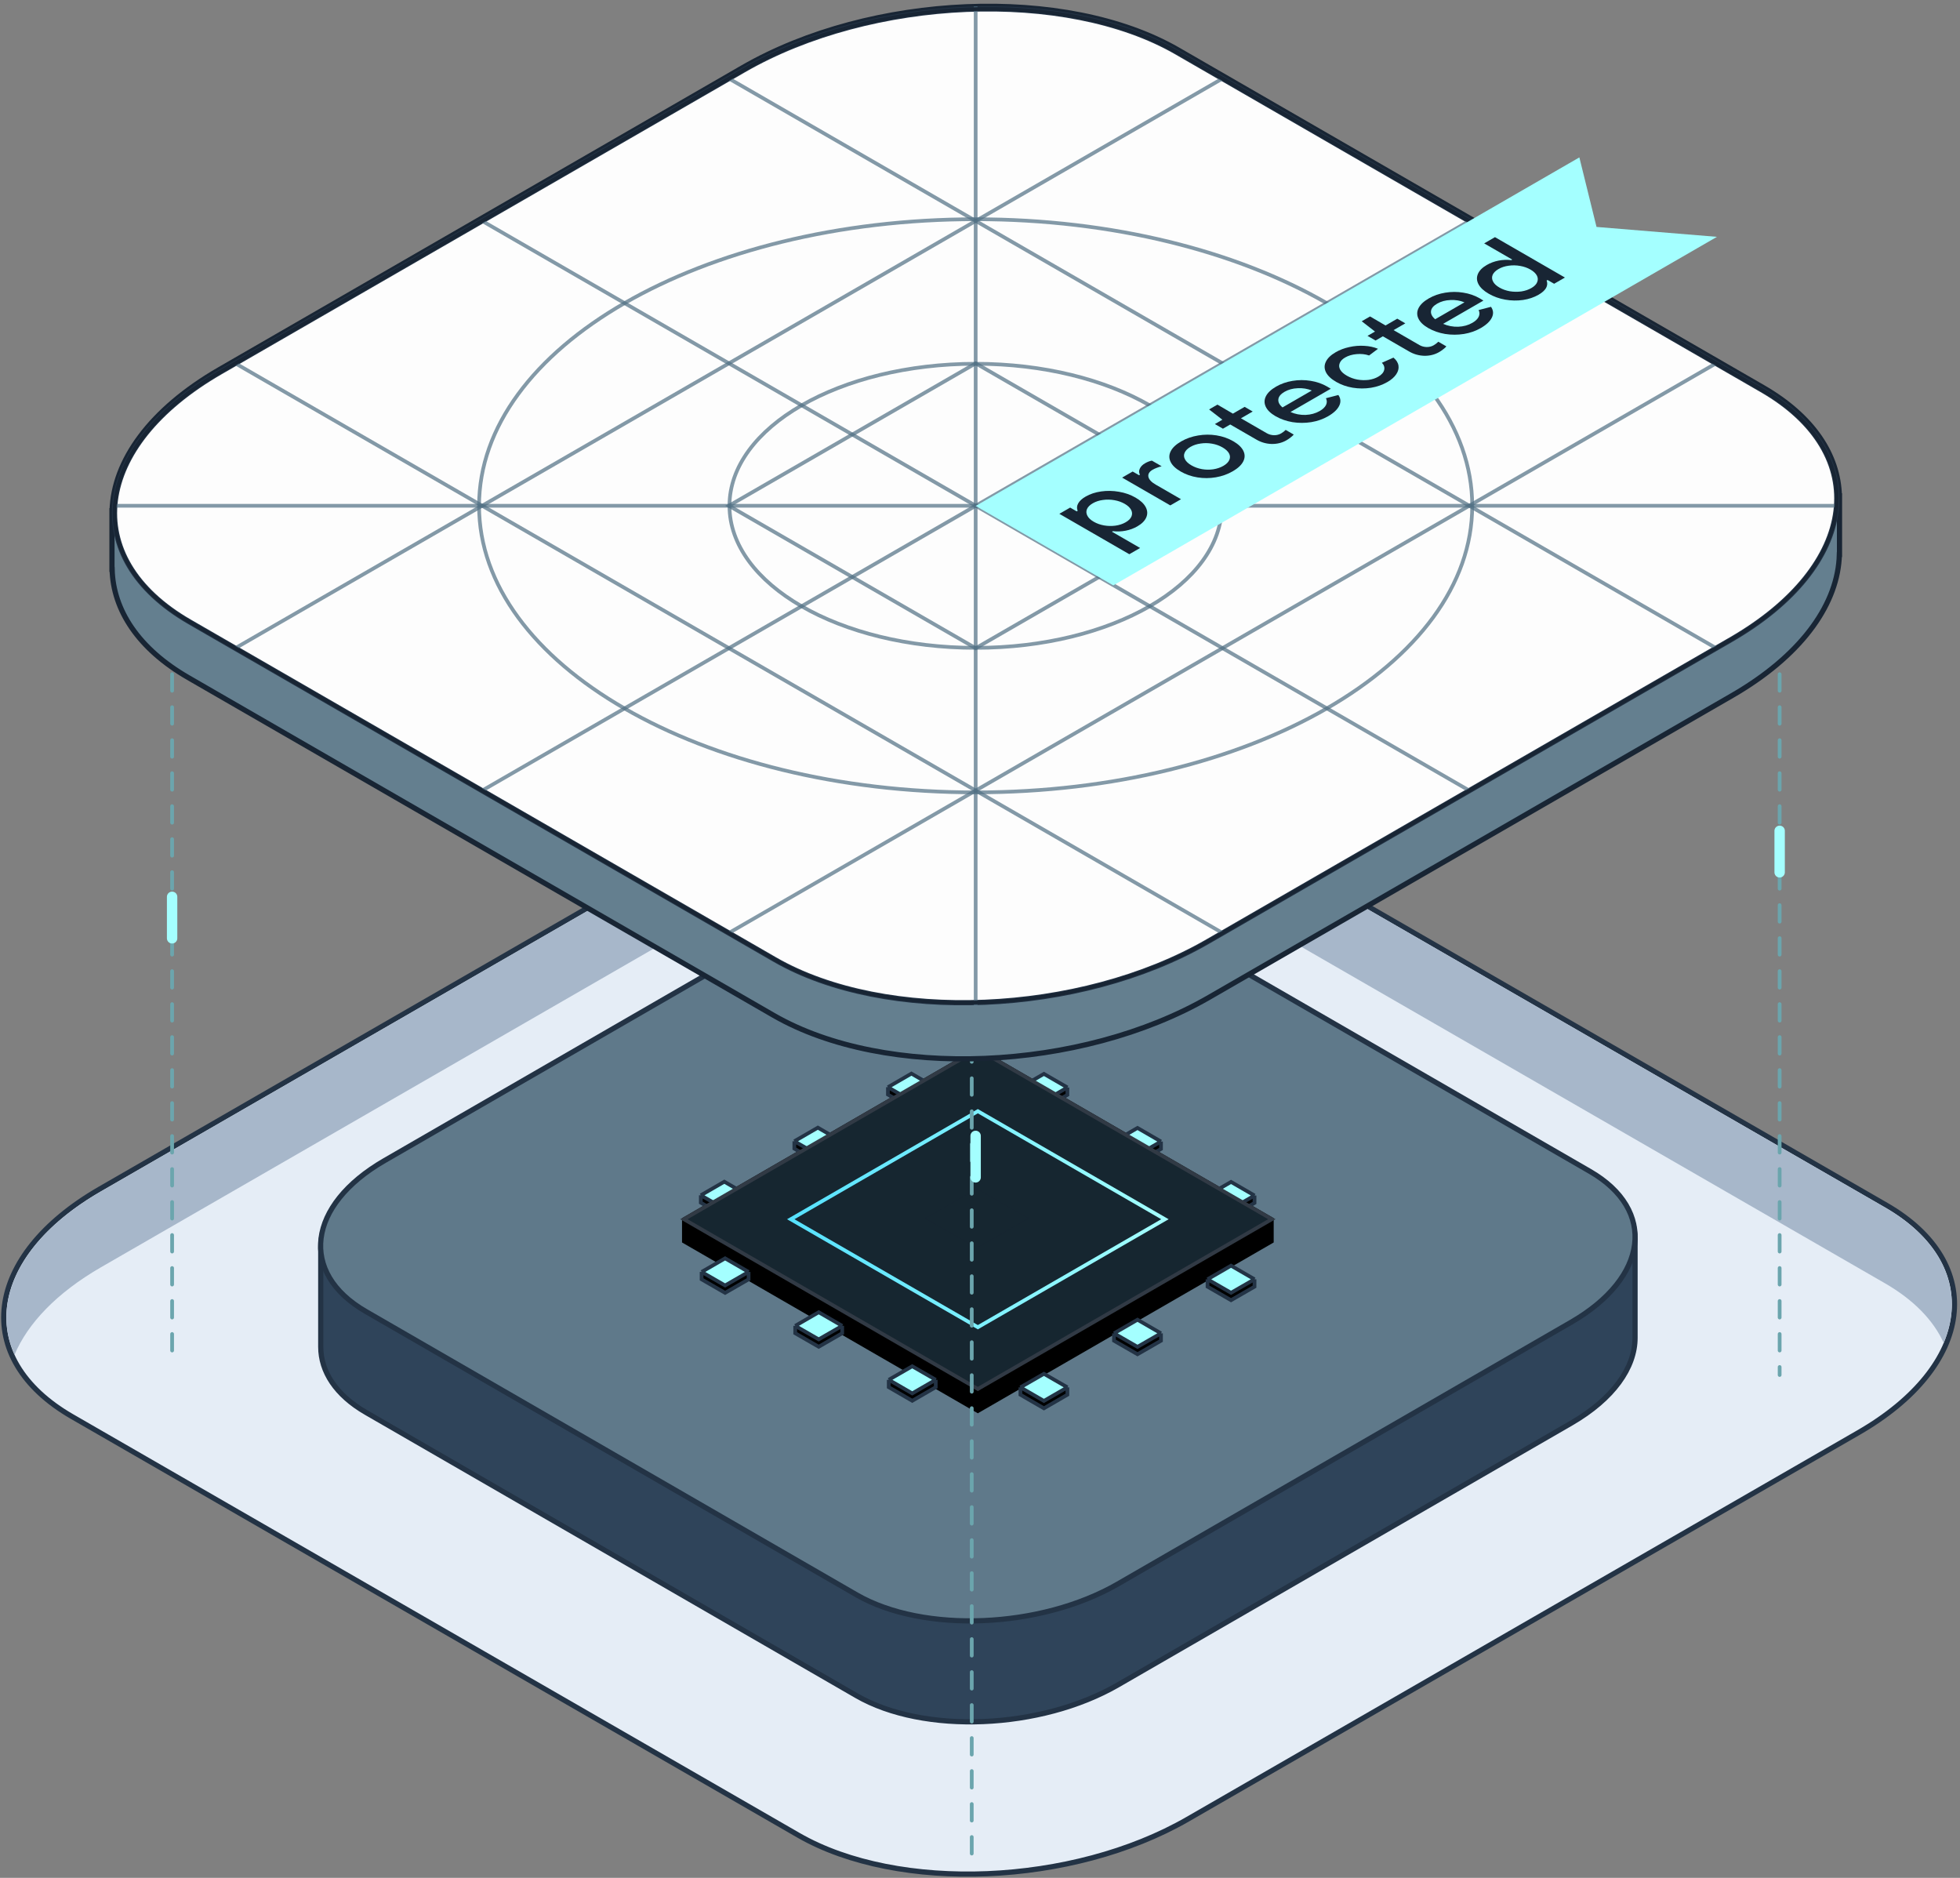 <svg width="309" height="296" viewBox="0 0 309 296" fill="none" xmlns="http://www.w3.org/2000/svg">
<rect x="0" y="0" width="309" height="296" fill="#808080" stroke="none"/>
<path d="M153.055 117.901C164.14 117.443 174.958 119.418 182.863 123.972V123.973L297.373 189.961C305.284 194.52 308.832 200.846 308.015 207.416C307.201 213.954 302.079 220.581 292.997 225.814L187.247 286.753C178.157 291.991 166.754 294.886 155.665 295.345C144.58 295.803 133.762 293.827 125.856 289.273L11.347 223.284C3.436 218.725 -0.112 212.399 0.705 205.829C1.519 199.291 6.641 192.665 15.723 187.432L121.472 126.493C130.562 121.255 141.966 118.36 153.055 117.901Z" fill="#E5EDF6" stroke="#233345" stroke-width="0.819"/>
<path d="M121.68 126.838C139.727 116.438 167.024 115.308 182.659 124.316L297.162 190.316C306.734 195.834 309.706 203.877 306.427 211.672C304.836 208.162 301.762 204.926 297.162 202.274L182.659 136.275C167.024 127.266 139.727 128.396 121.68 138.796L15.937 199.745C8.945 203.774 4.37 208.605 2.295 213.536C-1.518 205.121 3.203 195.125 15.937 187.786L121.68 126.838Z" fill="#A7B7CA"/>
<path d="M257.771 195.275C257.771 191.407 255.429 187.703 250.653 184.942L173.291 140.279C162.725 134.186 144.284 134.944 132.088 141.991L60.643 183.241C53.968 187.097 50.566 192.025 50.566 196.696V212.296C50.566 216.164 52.908 219.868 57.684 222.629L135.046 267.292C145.612 273.385 164.053 272.627 176.25 265.58L247.694 224.33C254.369 220.474 257.771 215.546 257.771 210.875V195.275Z" fill="#2F445A" stroke="#233345" stroke-width="0.819" stroke-miterlimit="10"/>
<path d="M135.037 251.383L57.675 206.72C47.109 200.628 48.437 189.969 60.634 182.933L132.078 141.683C144.275 134.647 162.716 133.878 173.282 139.97L250.644 184.633C261.21 190.726 259.882 201.385 247.685 208.421L176.241 249.671C164.044 256.707 145.603 257.476 135.037 251.383Z" fill="#5F798A" stroke="#233345" stroke-width="0.819" stroke-miterlimit="10"/>
<path d="M200.509 192.18L154.157 165.41L107.816 192.18V195.675L154.157 222.433L200.509 195.675V192.18Z" fill="black" stroke="black" stroke-width="0.585" stroke-miterlimit="10"/>
<path d="M160.871 172.578L164.576 174.721L168.28 172.578V171.413L164.576 169.27L160.871 171.413V172.578Z" fill="black"/>
<path d="M164.576 169.27L168.28 171.413L164.576 173.556L160.871 171.413L164.576 169.27Z" fill="#A4FFFF"/>
<path d="M168.28 171.413V172.578L164.576 174.721L160.871 172.578V171.413M168.28 171.413L164.576 169.27L160.871 171.413M168.28 171.413L164.576 173.556L160.871 171.413" stroke="#233345" stroke-width="0.585" stroke-miterlimit="10"/>
<path d="M190.371 189.609L194.076 191.741L197.78 189.609V188.444L194.076 186.301L190.371 188.444V189.609Z" fill="black"/>
<path d="M194.076 186.301L197.78 188.444L194.076 190.576L190.371 188.444L194.076 186.301Z" fill="#A4FFFF"/>
<path d="M197.78 188.444V189.609L194.076 191.741L190.371 189.609V188.444M197.78 188.444L194.076 186.301L190.371 188.444M197.78 188.444L194.076 190.576L190.371 188.444" stroke="#233345" stroke-width="0.585" stroke-miterlimit="10"/>
<path d="M175.625 181.101L179.329 183.233L183.034 181.101V179.936L179.329 177.793L175.625 179.936V181.101Z" fill="black"/>
<path d="M179.329 177.793L183.034 179.936L179.329 182.068L175.625 179.936L179.329 177.793Z" fill="#A4FFFF"/>
<path d="M183.034 179.936V181.101L179.329 183.233L175.625 181.101V179.936M183.034 179.936L179.329 177.793L175.625 179.936M183.034 179.936L179.329 182.068L175.625 179.936" stroke="#233345" stroke-width="0.585" stroke-miterlimit="10"/>
<path d="M110.484 189.574L114.189 191.706L117.893 189.574V188.409L114.189 186.266L110.484 188.409V189.574Z" fill="black"/>
<path d="M114.189 186.266L117.893 188.409L114.189 190.541L110.484 188.409L114.189 186.266Z" fill="#A4FFFF"/>
<path d="M117.893 188.409V189.574L114.189 191.706L110.484 189.574V188.409M117.893 188.409L114.189 186.266L110.484 188.409M117.893 188.409L114.189 190.541L110.484 188.409" stroke="#233345" stroke-width="0.585" stroke-miterlimit="10"/>
<path d="M139.984 172.535L143.689 174.678L147.393 172.535V171.37L143.689 169.227L139.984 171.37V172.535Z" fill="black"/>
<path d="M143.689 169.227L147.393 171.37L143.689 173.513L139.984 171.37L143.689 169.227Z" fill="#A4FFFF"/>
<path d="M147.393 171.37V172.535L143.689 174.678L139.984 172.535V171.37M147.393 171.37L143.689 169.227L139.984 171.37M147.393 171.37L143.689 173.513L139.984 171.37" stroke="#233345" stroke-width="0.585" stroke-miterlimit="10"/>
<path d="M125.23 181.054L128.935 183.186L132.639 181.054V179.89L128.935 177.746L125.23 179.89V181.054Z" fill="black"/>
<path d="M128.935 177.746L132.639 179.89L128.935 182.021L125.23 179.89L128.935 177.746Z" fill="#A4FFFF"/>
<path d="M132.639 179.89V181.054L128.935 183.186L125.23 181.054V179.89M132.639 179.89L128.935 177.746L125.23 179.89M132.639 179.89L128.935 182.021L125.23 179.89" stroke="#233345" stroke-width="0.585" stroke-miterlimit="10"/>
<path d="M190.371 202.812L194.076 204.944L197.78 202.812V201.647L194.076 199.504L190.371 201.647V202.812Z" fill="black"/>
<path d="M194.076 199.504L197.78 201.647L194.076 203.779L190.371 201.647L194.076 199.504Z" fill="#A4FFFF"/>
<path d="M197.78 201.647V202.812L194.076 204.944L190.371 202.812V201.647M197.78 201.647L194.076 199.504L190.371 201.647M197.78 201.647L194.076 203.779L190.371 201.647" stroke="#233345" stroke-width="0.585" stroke-miterlimit="10"/>
<path d="M110.609 201.656L114.314 203.788L118.018 201.656V200.491L114.314 198.348L110.609 200.491V201.656Z" fill="black"/>
<path d="M114.314 198.348L118.018 200.491L114.314 202.623L110.609 200.491L114.314 198.348Z" fill="#A4FFFF"/>
<path d="M118.018 200.491V201.656L114.314 203.788L110.609 201.656V200.491M118.018 200.491L114.314 198.348L110.609 200.491M118.018 200.491L114.314 202.623L110.609 200.491" stroke="#233345" stroke-width="0.585" stroke-miterlimit="10"/>
<path d="M125.367 210.152L129.072 212.284L132.776 210.152V208.987L129.072 206.844L125.367 208.987V210.152Z" fill="black"/>
<path d="M129.072 206.844L132.776 208.987L129.072 211.119L125.367 208.987L129.072 206.844Z" fill="#A4FFFF"/>
<path d="M132.776 208.987V210.152L129.072 212.284L125.367 210.152V208.987M132.776 208.987L129.072 206.844L125.367 208.987M132.776 208.987L129.072 211.119L125.367 208.987" stroke="#233345" stroke-width="0.585" stroke-miterlimit="10"/>
<path d="M140.113 218.656L143.818 220.8L147.522 218.656V217.491L143.818 215.359L140.113 217.491V218.656Z" fill="black"/>
<path d="M143.818 215.359L147.522 217.491L143.818 219.635L140.113 217.491L143.818 215.359Z" fill="#A4FFFF"/>
<path d="M147.522 217.491V218.656L143.818 220.8L140.113 218.656V217.491M147.522 217.491L143.818 215.359L140.113 217.491M147.522 217.491L143.818 219.635L140.113 217.491" stroke="#233345" stroke-width="0.585" stroke-miterlimit="10"/>
<path d="M160.871 219.844L164.576 221.987L168.28 219.844V218.679L164.576 216.547L160.871 218.679V219.844Z" fill="black"/>
<path d="M164.576 216.547L168.28 218.679L164.576 220.822L160.871 218.679L164.576 216.547Z" fill="#A4FFFF"/>
<path d="M168.28 218.679V219.844L164.576 221.987L160.871 219.844V218.679M168.28 218.679L164.576 216.547L160.871 218.679M168.28 218.679L164.576 220.822L160.871 218.679" stroke="#233345" stroke-width="0.585" stroke-miterlimit="10"/>
<path d="M175.625 211.332L179.329 213.464L183.034 211.332V210.167L179.329 208.023L175.625 210.167V211.332Z" fill="black"/>
<path d="M179.329 208.023L183.034 210.167L179.329 212.299L175.625 210.167L179.329 208.023Z" fill="#A4FFFF"/>
<path d="M183.034 210.167V211.332L179.329 213.464L175.625 211.332V210.167M183.034 210.167L179.329 208.023L175.625 210.167M183.034 210.167L179.329 212.299L175.625 210.167" stroke="#233345" stroke-width="0.585" stroke-miterlimit="10"/>
<path d="M154.157 218.938L107.816 192.18L154.157 165.41L200.509 192.18L154.157 218.938Z" fill="#162630" stroke="#313A45" stroke-width="0.585" stroke-miterlimit="10"/>
<path d="M154.16 209.203L124.664 192.183L154.16 175.152L183.656 192.183L154.16 209.203Z" stroke="url(#paint0_linear_22380_134087)" stroke-width="0.585" stroke-miterlimit="10"/>
<path d="M154.01 196.702L162.164 192.044L154.01 187.383L145.855 192.044L154.01 196.702Z" fill="#161F30"/>
<path d="M154.01 196.702L162.164 192.044L154.01 187.383L145.855 192.044L154.01 196.702Z" fill="#162630"/>
<path d="M280.566 64.676L280.566 216.736" stroke="#6BA5AD" stroke-width="0.59" stroke-miterlimit="10" stroke-linecap="round" stroke-dasharray="2.6 2.6"/>
<path d="M280.566 130.961L280.566 137.499" stroke="#A4FFFF" stroke-width="1.638" stroke-miterlimit="10" stroke-linecap="round" stroke-linejoin="round"/>
<path d="M27.133 64.676L27.133 214.137" stroke="#6BA5AD" stroke-width="0.59" stroke-miterlimit="10" stroke-linecap="round" stroke-dasharray="2.6 2.6"/>
<path d="M27.133 141.363L27.133 147.902" stroke="#A4FFFF" stroke-width="1.638" stroke-miterlimit="10" stroke-linecap="round" stroke-linejoin="round"/>
<path d="M153.199 102.367L153.199 294.717" stroke="#6BA5AD" stroke-width="0.59" stroke-miterlimit="10" stroke-linecap="round" stroke-dasharray="2.6 2.6"/>
<path d="M153.809 179.047L153.809 185.585" stroke="#A4FFFF" stroke-width="1.638" stroke-miterlimit="10" stroke-linecap="round" stroke-linejoin="round"/>
<path d="M152.371 1.065C164.779 0.551 176.883 2.767 185.724 7.868L277.977 61.094C285.827 65.625 289.817 71.707 289.979 78.153H290.004V87.404H289.981C289.793 94.982 284.366 102.818 274.104 109.028L273.077 109.635L190.632 157.199C180.46 163.072 167.697 166.319 155.285 166.833C142.877 167.347 130.773 165.132 121.933 160.03L29.68 106.804C21.829 102.272 17.84 96.191 17.678 89.745H17.653V80.493H17.676C17.871 72.667 23.653 64.564 34.579 58.263L117.024 10.698C127.196 4.826 139.959 1.58 152.371 1.065Z" fill="#647F8F" stroke="#182534" stroke-width="0.819" stroke-miterlimit="10"/>
<path d="M122.125 151.241L29.873 98.014C12.368 87.913 14.563 70.274 34.772 58.615L117.217 11.05C137.426 -0.608 168.002 -1.882 185.507 8.22L277.76 61.446C295.265 71.547 293.069 89.186 272.861 100.845L190.415 148.41C170.206 160.069 139.631 161.342 122.125 151.241Z" fill="#FDFDFD" stroke="#233345" stroke-width="0.819" stroke-miterlimit="10"/>
<path d="M76.004 124.619L231.647 34.824" stroke="#517083" stroke-opacity="0.7" stroke-width="0.585" stroke-miterlimit="10"/>
<path d="M114.91 147.06L270.553 57.266" stroke="#517083" stroke-opacity="0.7" stroke-width="0.585" stroke-miterlimit="10"/>
<path d="M192.737 12.375L37.094 102.17" stroke="#517083" stroke-opacity="0.7" stroke-width="0.585" stroke-miterlimit="10"/>
<path d="M76.004 34.824L231.647 124.619" stroke="#517083" stroke-opacity="0.7" stroke-width="0.585" stroke-miterlimit="10"/>
<path d="M37.094 57.27L192.737 147.064" stroke="#517083" stroke-opacity="0.7" stroke-width="0.585" stroke-miterlimit="10"/>
<path d="M270.562 102.17L114.91 12.375" stroke="#517083" stroke-opacity="0.7" stroke-width="0.585" stroke-miterlimit="10"/>
<path d="M18.121 79.723H289.506" stroke="#517083" stroke-opacity="0.7" stroke-width="0.585" stroke-miterlimit="10"/>
<path d="M153.816 1V158.459" stroke="#517083" stroke-opacity="0.7" stroke-width="0.585" stroke-miterlimit="10"/>
<path d="M153.811 102.117C175.244 102.117 192.619 92.093 192.619 79.728C192.619 67.364 175.244 57.34 153.811 57.34C132.379 57.34 115.004 67.364 115.004 79.728C115.004 92.093 132.379 102.117 153.811 102.117Z" stroke="#517083" stroke-opacity="0.7" stroke-width="0.585" stroke-miterlimit="10"/>
<path d="M153.814 124.9C197.05 124.9 232.1 104.676 232.1 79.727C232.1 54.779 197.05 34.555 153.814 34.555C110.577 34.555 75.527 54.779 75.527 79.727C75.527 104.676 110.577 124.9 153.814 124.9Z" stroke="#517083" stroke-opacity="0.7" stroke-width="0.585" stroke-miterlimit="10"/>
<path d="M153.821 102.171L114.91 79.722L153.821 57.273L192.732 79.722L153.821 102.171Z" stroke="#517083" stroke-opacity="0.7" stroke-width="0.585" stroke-miterlimit="10"/>
<path d="M122.125 151.241L29.873 98.014C12.368 87.913 14.563 70.274 34.772 58.615L117.217 11.05C137.426 -0.608 168.002 -1.882 185.507 8.22L277.76 61.446C295.265 71.547 293.069 89.186 272.861 100.845L190.415 148.41C170.206 160.069 139.631 161.342 122.125 151.241Z" stroke="#182534" stroke-width="0.585" stroke-miterlimit="10"/>
<path d="M153.824 79.75L248.991 24.81L251.696 35.77L270.681 37.332L175.514 92.272L153.824 79.75Z" fill="#A4FFFF"/>
<path d="M242.562 46.456C241.845 46.87 241.028 47.146 240.111 47.284C239.185 47.416 238.248 47.399 237.302 47.232C236.355 47.066 235.489 46.755 234.702 46.3C233.915 45.846 233.377 45.346 233.088 44.799C232.799 44.253 232.769 43.712 232.998 43.178C233.227 42.643 233.695 42.171 234.403 41.763C234.961 41.441 235.573 41.213 236.241 41.081C236.908 40.949 237.581 40.923 238.258 41.004L238.408 40.917L233.984 38.364L235.688 37.38L246.717 43.747L245.013 44.73L243.982 44.135L243.832 44.221C243.982 44.618 243.952 45.009 243.743 45.395C243.524 45.774 243.13 46.128 242.562 46.456ZM241.426 45.403C241.895 45.133 242.199 44.825 242.338 44.48C242.487 44.129 242.472 43.781 242.293 43.436C242.104 43.086 241.77 42.772 241.292 42.496C240.804 42.214 240.261 42.022 239.663 41.918C239.055 41.809 238.448 41.797 237.84 41.883C237.242 41.964 236.709 42.139 236.241 42.41C235.773 42.68 235.464 42.991 235.314 43.341C235.175 43.687 235.2 44.035 235.389 44.385C235.568 44.73 235.902 45.044 236.39 45.326C236.878 45.608 237.426 45.803 238.034 45.912C238.642 46.01 239.245 46.019 239.842 45.938C240.44 45.846 240.968 45.668 241.426 45.403Z" fill="#182534"/>
<path d="M233.448 51.711C232.651 52.171 231.764 52.481 230.788 52.642C229.802 52.797 228.815 52.797 227.829 52.642C226.843 52.475 225.951 52.162 225.154 51.702C224.387 51.259 223.874 50.761 223.615 50.209C223.356 49.657 223.366 49.105 223.645 48.553C223.924 48.001 224.457 47.498 225.244 47.043C226.021 46.595 226.883 46.293 227.829 46.137C228.785 45.976 229.737 45.974 230.683 46.129C231.64 46.278 232.507 46.577 233.284 47.026C233.563 47.187 233.757 47.305 233.866 47.38L227.515 51.046C228.262 51.374 229.054 51.526 229.891 51.504C230.728 51.469 231.475 51.262 232.133 50.882C232.621 50.6 232.95 50.284 233.119 49.933C233.289 49.571 233.284 49.217 233.104 48.872L235.062 48.363C235.441 48.904 235.485 49.47 235.196 50.063C234.908 50.655 234.325 51.204 233.448 51.711ZM230.878 47.656C230.19 47.374 229.453 47.253 228.666 47.293C227.879 47.322 227.181 47.512 226.574 47.863C225.976 48.208 225.652 48.602 225.602 49.045C225.553 49.488 225.772 49.913 226.26 50.322L230.878 47.656Z" fill="#182534"/>
<path d="M226.889 55.496C226.192 55.898 225.415 56.094 224.558 56.083C223.701 56.059 222.904 55.835 222.167 55.41L218.012 53.011L216.862 53.675L215.591 52.942L216.772 52.261L214.68 50.639L215.995 49.88L218.431 51.303L220.284 50.233L221.554 50.967L219.701 52.036L223.781 54.392C224.119 54.587 224.498 54.691 224.916 54.702C225.325 54.708 225.699 54.613 226.037 54.417C226.306 54.262 226.545 54.078 226.755 53.865L228.025 54.599C227.905 54.748 227.736 54.903 227.517 55.065C227.308 55.231 227.098 55.375 226.889 55.496Z" fill="#182534"/>
<path d="M218.727 60.217C217.95 60.666 217.088 60.968 216.142 61.123C215.185 61.272 214.224 61.27 213.257 61.114C212.301 60.953 211.429 60.645 210.642 60.191C209.855 59.737 209.322 59.233 209.043 58.681C208.764 58.118 208.759 57.563 209.028 57.016C209.287 56.464 209.805 55.964 210.582 55.515C211.23 55.141 211.947 54.871 212.734 54.704C213.521 54.526 214.308 54.463 215.096 54.514C215.883 54.555 216.6 54.71 217.247 54.98L215.843 56.033C215.245 55.826 214.592 55.754 213.885 55.817C213.188 55.875 212.58 56.053 212.062 56.352C211.624 56.605 211.34 56.901 211.21 57.241C211.071 57.574 211.095 57.916 211.285 58.267C211.474 58.607 211.823 58.923 212.331 59.216C212.839 59.51 213.392 59.714 213.99 59.829C214.587 59.932 215.175 59.95 215.753 59.881C216.331 59.8 216.844 59.63 217.292 59.372C217.81 59.072 218.119 58.722 218.219 58.319C218.318 57.916 218.199 57.537 217.86 57.18L219.683 56.369C220.142 56.749 220.406 57.172 220.475 57.638C220.545 58.092 220.426 58.546 220.117 59.001C219.818 59.449 219.355 59.855 218.727 60.217Z" fill="#182534"/>
<path d="M209.382 65.609C208.585 66.069 207.698 66.38 206.722 66.541C205.735 66.696 204.749 66.696 203.763 66.541C202.776 66.374 201.885 66.06 201.088 65.6C200.321 65.157 199.807 64.66 199.548 64.108C199.289 63.556 199.299 63.004 199.578 62.451C199.857 61.899 200.39 61.396 201.177 60.942C201.954 60.493 202.816 60.191 203.763 60.036C204.719 59.875 205.671 59.872 206.617 60.027C207.573 60.177 208.44 60.476 209.217 60.924C209.496 61.085 209.69 61.203 209.8 61.278L203.449 64.945C204.196 65.272 204.988 65.425 205.825 65.402C206.662 65.367 207.409 65.16 208.067 64.781C208.555 64.499 208.883 64.183 209.053 63.832C209.222 63.469 209.217 63.116 209.038 62.771L210.996 62.262C211.374 62.802 211.419 63.369 211.13 63.961C210.841 64.554 210.258 65.103 209.382 65.609ZM206.811 61.554C206.124 61.272 205.387 61.152 204.6 61.192C203.812 61.221 203.115 61.41 202.507 61.761C201.91 62.106 201.586 62.5 201.536 62.943C201.486 63.386 201.705 63.812 202.194 64.22L206.811 61.554Z" fill="#182534"/>
<path d="M202.827 69.394C202.129 69.797 201.352 69.992 200.495 69.981C199.639 69.958 198.842 69.734 198.104 69.308L193.95 66.91L192.799 67.574L191.529 66.841L192.71 66.159L190.617 64.537L191.932 63.778L194.368 65.201L196.221 64.132L197.492 64.865L195.639 65.935L199.718 68.29C200.057 68.486 200.436 68.589 200.854 68.601C201.262 68.606 201.636 68.511 201.975 68.316C202.244 68.161 202.483 67.977 202.692 67.764L203.962 68.497C203.843 68.647 203.673 68.802 203.454 68.963C203.245 69.13 203.036 69.273 202.827 69.394Z" fill="#182534"/>
<path d="M194.35 74.285C193.543 74.751 192.657 75.067 191.69 75.234C190.724 75.4 189.758 75.406 188.791 75.251C187.825 75.096 186.943 74.788 186.146 74.328C185.349 73.868 184.816 73.359 184.547 72.801C184.278 72.243 184.283 71.688 184.562 71.136C184.841 70.572 185.389 70.055 186.206 69.583C187.013 69.117 187.905 68.804 188.881 68.643C189.847 68.476 190.814 68.47 191.78 68.625C192.746 68.781 193.628 69.088 194.425 69.548C195.222 70.008 195.755 70.517 196.024 71.075C196.293 71.633 196.283 72.191 195.994 72.749C195.705 73.307 195.157 73.819 194.35 74.285ZM192.871 73.431C193.339 73.16 193.648 72.856 193.797 72.516C193.957 72.171 193.947 71.826 193.768 71.481C193.578 71.13 193.235 70.811 192.736 70.523C192.238 70.236 191.69 70.04 191.093 69.937C190.485 69.827 189.882 69.819 189.284 69.911C188.687 69.991 188.154 70.167 187.685 70.437C187.217 70.707 186.908 71.018 186.759 71.369C186.609 71.708 186.629 72.053 186.819 72.404C186.998 72.749 187.337 73.065 187.835 73.353C188.333 73.641 188.886 73.839 189.494 73.948C190.091 74.052 190.684 74.06 191.272 73.974C191.87 73.882 192.403 73.701 192.871 73.431Z" fill="#182534"/>
<path d="M176.907 75.282L178.566 74.324L179.567 74.902L179.717 74.816C179.547 74.522 179.537 74.212 179.687 73.884C179.836 73.545 180.115 73.257 180.524 73.021C180.892 72.808 181.251 72.67 181.6 72.607L183.139 73.496C182.86 73.565 182.591 73.651 182.332 73.755C182.083 73.852 181.879 73.947 181.719 74.039C181.191 74.344 180.967 74.715 181.047 75.152C181.136 75.584 181.52 75.995 182.197 76.386L186.187 78.689L184.499 79.664L176.907 75.282Z" fill="#182534"/>
<path d="M171.15 78.275C171.857 77.866 172.674 77.596 173.601 77.463C174.527 77.331 175.464 77.349 176.41 77.515C177.367 77.676 178.238 77.984 179.025 78.438C179.803 78.887 180.336 79.385 180.624 79.931C180.913 80.477 180.943 81.018 180.714 81.553C180.485 82.088 180.017 82.559 179.309 82.968C178.751 83.29 178.139 83.517 177.471 83.649C176.804 83.781 176.131 83.807 175.454 83.727L175.304 83.813L179.743 86.375L178.039 87.359L167.01 80.992L168.714 80.008L169.745 80.604L169.895 80.517C169.735 80.115 169.765 79.724 169.984 79.344C170.194 78.959 170.582 78.602 171.15 78.275ZM172.286 79.327C171.817 79.597 171.509 79.908 171.359 80.259C171.22 80.604 171.245 80.952 171.434 81.303C171.613 81.648 171.947 81.961 172.435 82.243C172.913 82.519 173.456 82.712 174.064 82.821C174.662 82.924 175.26 82.936 175.857 82.856C176.465 82.769 177.003 82.591 177.471 82.321C177.94 82.05 178.243 81.743 178.383 81.397C178.522 81.052 178.502 80.707 178.323 80.362C178.134 80.011 177.8 79.698 177.322 79.422C176.834 79.14 176.291 78.947 175.693 78.844C175.085 78.735 174.477 78.723 173.87 78.809C173.272 78.89 172.744 79.062 172.286 79.327Z" fill="#182534"/>
<defs>
<linearGradient id="paint0_linear_22380_134087" x1="183.656" y1="192.178" x2="121.582" y2="192.178" gradientUnits="userSpaceOnUse">
<stop stop-color="#A4FFFF"/>
<stop offset="1" stop-color="#52E0FF"/>
</linearGradient>
</defs>
</svg>
